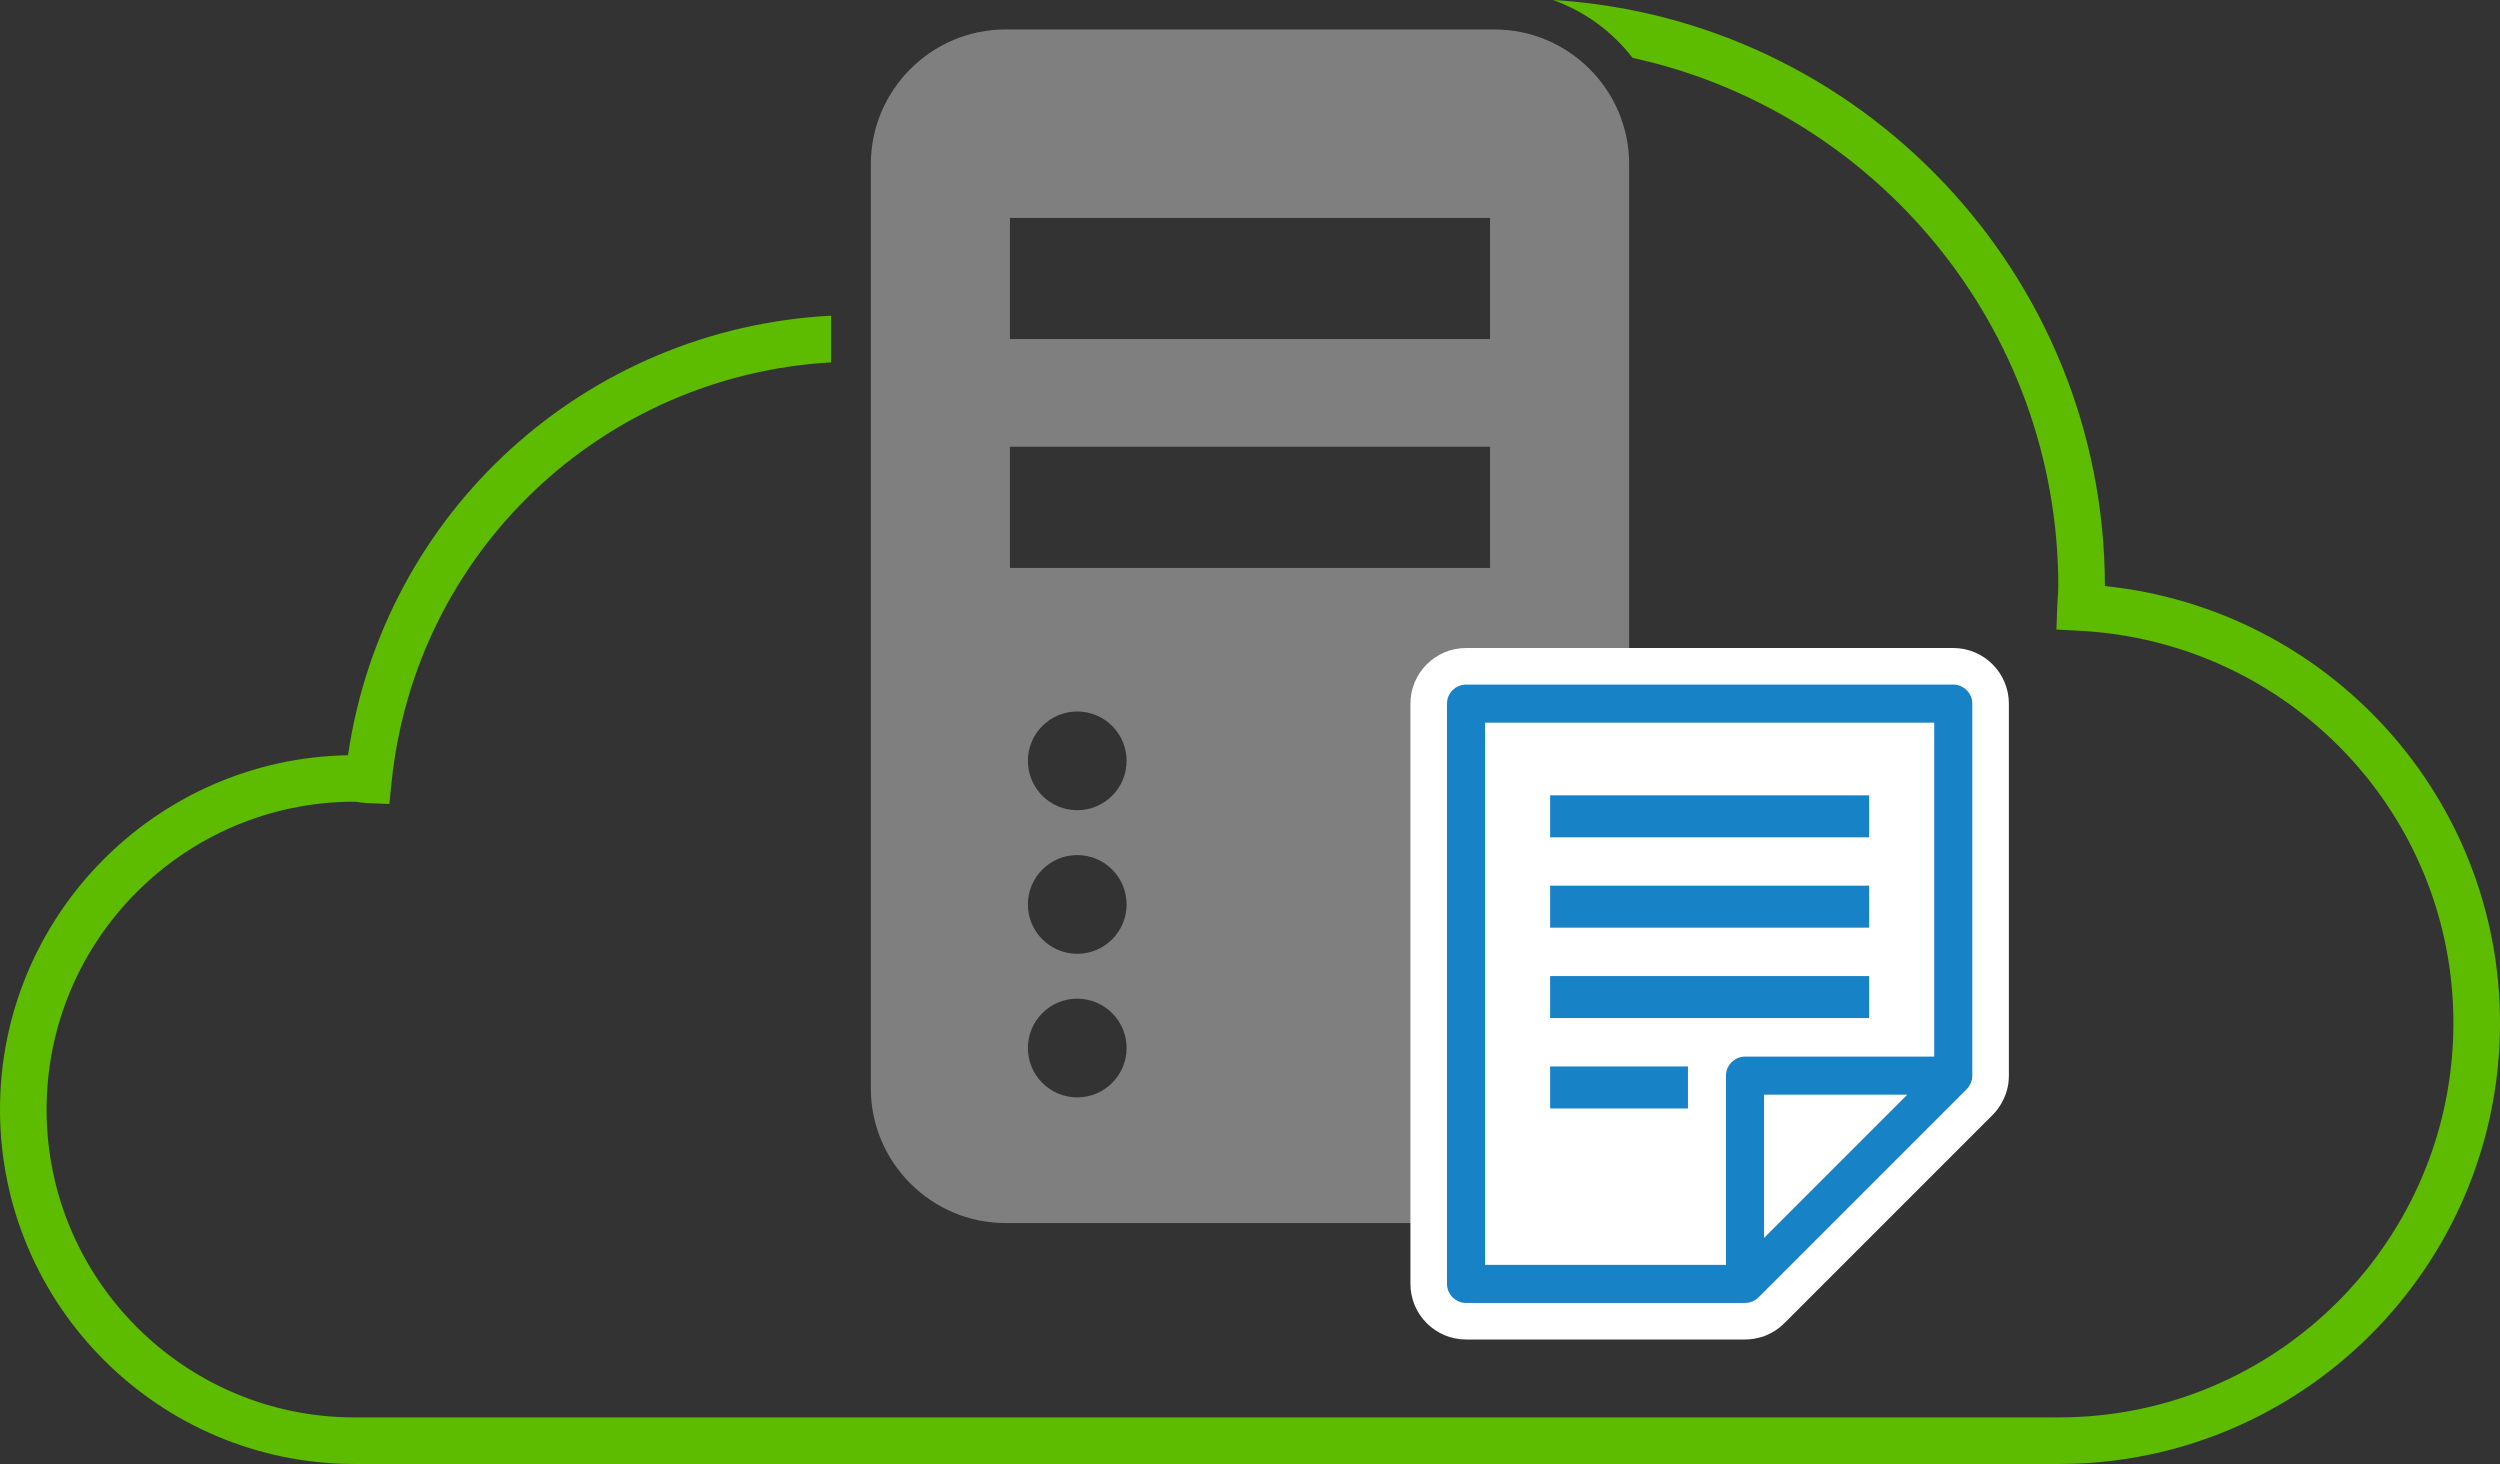 <?xml version="1.0" encoding="utf-8"?>
<!-- Generator: Adobe Illustrator 24.0.0, SVG Export Plug-In . SVG Version: 6.00 Build 0)  -->
<svg version="1.1" id="レイヤー_6" xmlns="http://www.w3.org/2000/svg" xmlns:xlink="http://www.w3.org/1999/xlink" x="0px"
	 y="0px" viewBox="0 0 156 91.353" style="enable-background:new 0 0 156 91.353;" xml:space="preserve">
<rect x="0" y="0" width="156" height="91.353" fill="#333333" stroke="none"/>
<style type="text/css">
	.st0{fill:#5DBB00;}
	.st1{fill:#7F7F7F;}
	.st2{fill:#FFFFFF;}
	.st3{fill:#1782C6;stroke:#1782C6;stroke-width:0.415;stroke-miterlimit:10;}
</style>
<g>
	<path class="st0" d="M131.345,36.569C131.33,17.113,116.084,1.162,96.912,0
		c1.982,0.71,3.697,1.974,4.96,3.612c15.17,3.309,26.566,16.839,26.566,32.987
		c0,0.23-0.017,0.457-0.032,0.682c-0.013,0.191-0.026,0.381-0.033,0.574
		l-0.053,1.43l1.43,0.074c13.089,0.678,23.342,11.429,23.342,24.477
		c0,13.57-11.04,24.61-24.61,24.61H22.116c-10.592,0-19.209-8.617-19.209-19.209
		s8.617-19.21,19.209-19.21c0.093,0,0.181,0.018,0.27,0.031
		c0.179,0.025,0.358,0.048,0.542,0.056l1.365,0.056l0.141-1.358
		c1.488-14.394,13.133-25.379,27.425-26.201v-2.912
		c-15.324,0.802-27.916,12.232-30.143,27.427C9.705,47.339,0,57.176,0,69.237
		c0,12.195,9.921,22.115,22.116,22.115h106.367C143.656,91.353,156,79.009,156,63.836
		C156,49.726,145.283,38.015,131.345,36.569z"/>
</g>
<path class="st1" d="M93.26,1.839H62.74c-4.62,0-8.4,3.78-8.4,8.4v57.678
	c0,4.62,3.78,8.4,8.4,8.4h30.519c4.62,0,8.4-3.78,8.4-8.4V10.238
	C101.659,5.619,97.879,1.839,93.26,1.839z M67.22,68.477
	c-1.701,0-3.08-1.379-3.08-3.08c0-1.701,1.379-3.08,3.08-3.08
	c1.701,0,3.08,1.379,3.08,3.08C70.3,67.098,68.921,68.477,67.22,68.477z
	 M67.22,59.517c-1.701,0-3.08-1.379-3.08-3.08s1.379-3.08,3.08-3.08
	c1.701,0,3.08,1.379,3.08,3.08S68.921,59.517,67.22,59.517z M67.22,50.557
	c-1.701,0-3.08-1.379-3.08-3.08s1.379-3.08,3.08-3.08
	c1.701,0,3.08,1.379,3.08,3.08S68.921,50.557,67.22,50.557z M92.98,35.438
	H63.02v-7.56h29.959V35.438z M92.98,21.158H63.02v-7.56h29.959V21.158z"/>
<g>
	<g>
		<path class="st2" d="M91.481,82.341c-1.227,0-2.225-0.999-2.225-2.227v-36.208
			c0-1.228,0.998-2.227,2.225-2.227h30.402c1.227,0,2.225,0.999,2.225,2.227
			v23.214c0,0.095-0.006,0.188-0.019,0.282v0.057l-0.038,0.155
			c-0.023,0.121-0.083,0.297-0.173,0.48l-0.072,0.134
			c-0.098,0.173-0.214,0.329-0.351,0.465l-12.995,12.994
			c-0.209,0.21-0.455,0.373-0.729,0.485l-0.227,0.094h-0.052
			c-0.185,0.049-0.375,0.074-0.565,0.074H91.481z"/>
		<path class="st2" d="M121.883,42.925c0.542,0,0.981,0.439,0.981,0.981v23.214
			c0,0.063-0.007,0.125-0.018,0.186c-0,0.002-0,0.004-0.001,0.006
			c-0.017,0.083-0.047,0.161-0.084,0.237c-0.009,0.019-0.019,0.038-0.03,0.056
			c-0.043,0.075-0.092,0.146-0.154,0.208l-12.994,12.994
			c-0.093,0.093-0.202,0.165-0.321,0.213c-0.001,0.001-0.003,0.001-0.004,0.001
			c-0.116,0.047-0.241,0.073-0.369,0.073H91.481c-0.542,0-0.981-0.439-0.981-0.981
			V43.906c0-0.542,0.439-0.981,0.981-0.981H121.883 M121.883,40.436H91.481
			c-1.913,0-3.47,1.557-3.47,3.47v36.209c0,1.913,1.557,3.47,3.47,3.47
			h17.408c0.375,0,0.743-0.06,1.097-0.179l0.089-0.022l0.172-0.076
			c0.411-0.175,0.78-0.424,1.096-0.74l12.994-12.994
			c0.214-0.214,0.395-0.454,0.555-0.733c0.031-0.053,0.066-0.118,0.099-0.186
			c0.143-0.292,0.238-0.568,0.295-0.854l0.036-0.18l0.003-0.057
			c0.018-0.142,0.029-0.294,0.029-0.444V43.906
			C125.353,41.993,123.796,40.436,121.883,40.436L121.883,40.436z"/>
	</g>
</g>
<g>
	<path class="st3" d="M122.845,67.313c0-0.002,0-0.004,0.001-0.007
		c0.012-0.061,0.018-0.123,0.018-0.186V43.906c0-0.542-0.439-0.981-0.981-0.981
		H91.481c-0.542,0-0.981,0.439-0.981,0.981v36.209
		c0,0.542,0.439,0.981,0.981,0.981h17.408c0.128,0,0.253-0.026,0.369-0.073
		c0.001-0.001,0.003-0.001,0.004-0.001c0.119-0.049,0.228-0.121,0.321-0.213
		l12.994-12.994c0.062-0.062,0.111-0.133,0.154-0.208
		c0.011-0.019,0.021-0.037,0.03-0.056
		C122.797,67.474,122.828,67.396,122.845,67.313z M92.462,44.887h28.441v21.253H108.889
		c-0.542,0-0.981,0.439-0.981,0.981v12.014H92.462V44.887z M109.869,77.747v-9.646h9.646
		L109.869,77.747z"/>
	
		<rect x="96.936" y="49.835" transform="matrix(-1 -1.224647e-16 1.224647e-16 -1 213.364 101.877)" class="st3" width="19.492" height="2.207"/>
	
		<rect x="96.936" y="55.474" transform="matrix(-1 -1.224647e-16 1.224647e-16 -1 213.364 113.155)" class="st3" width="19.492" height="2.207"/>
	
		<rect x="96.936" y="61.113" transform="matrix(-1 -1.224647e-16 1.224647e-16 -1 213.364 124.433)" class="st3" width="19.492" height="2.207"/>
	
		<rect x="96.936" y="66.752" transform="matrix(-1 -1.224647e-16 1.224647e-16 -1 202.057 135.712)" class="st3" width="8.185" height="2.207"/>
</g>
</svg>
